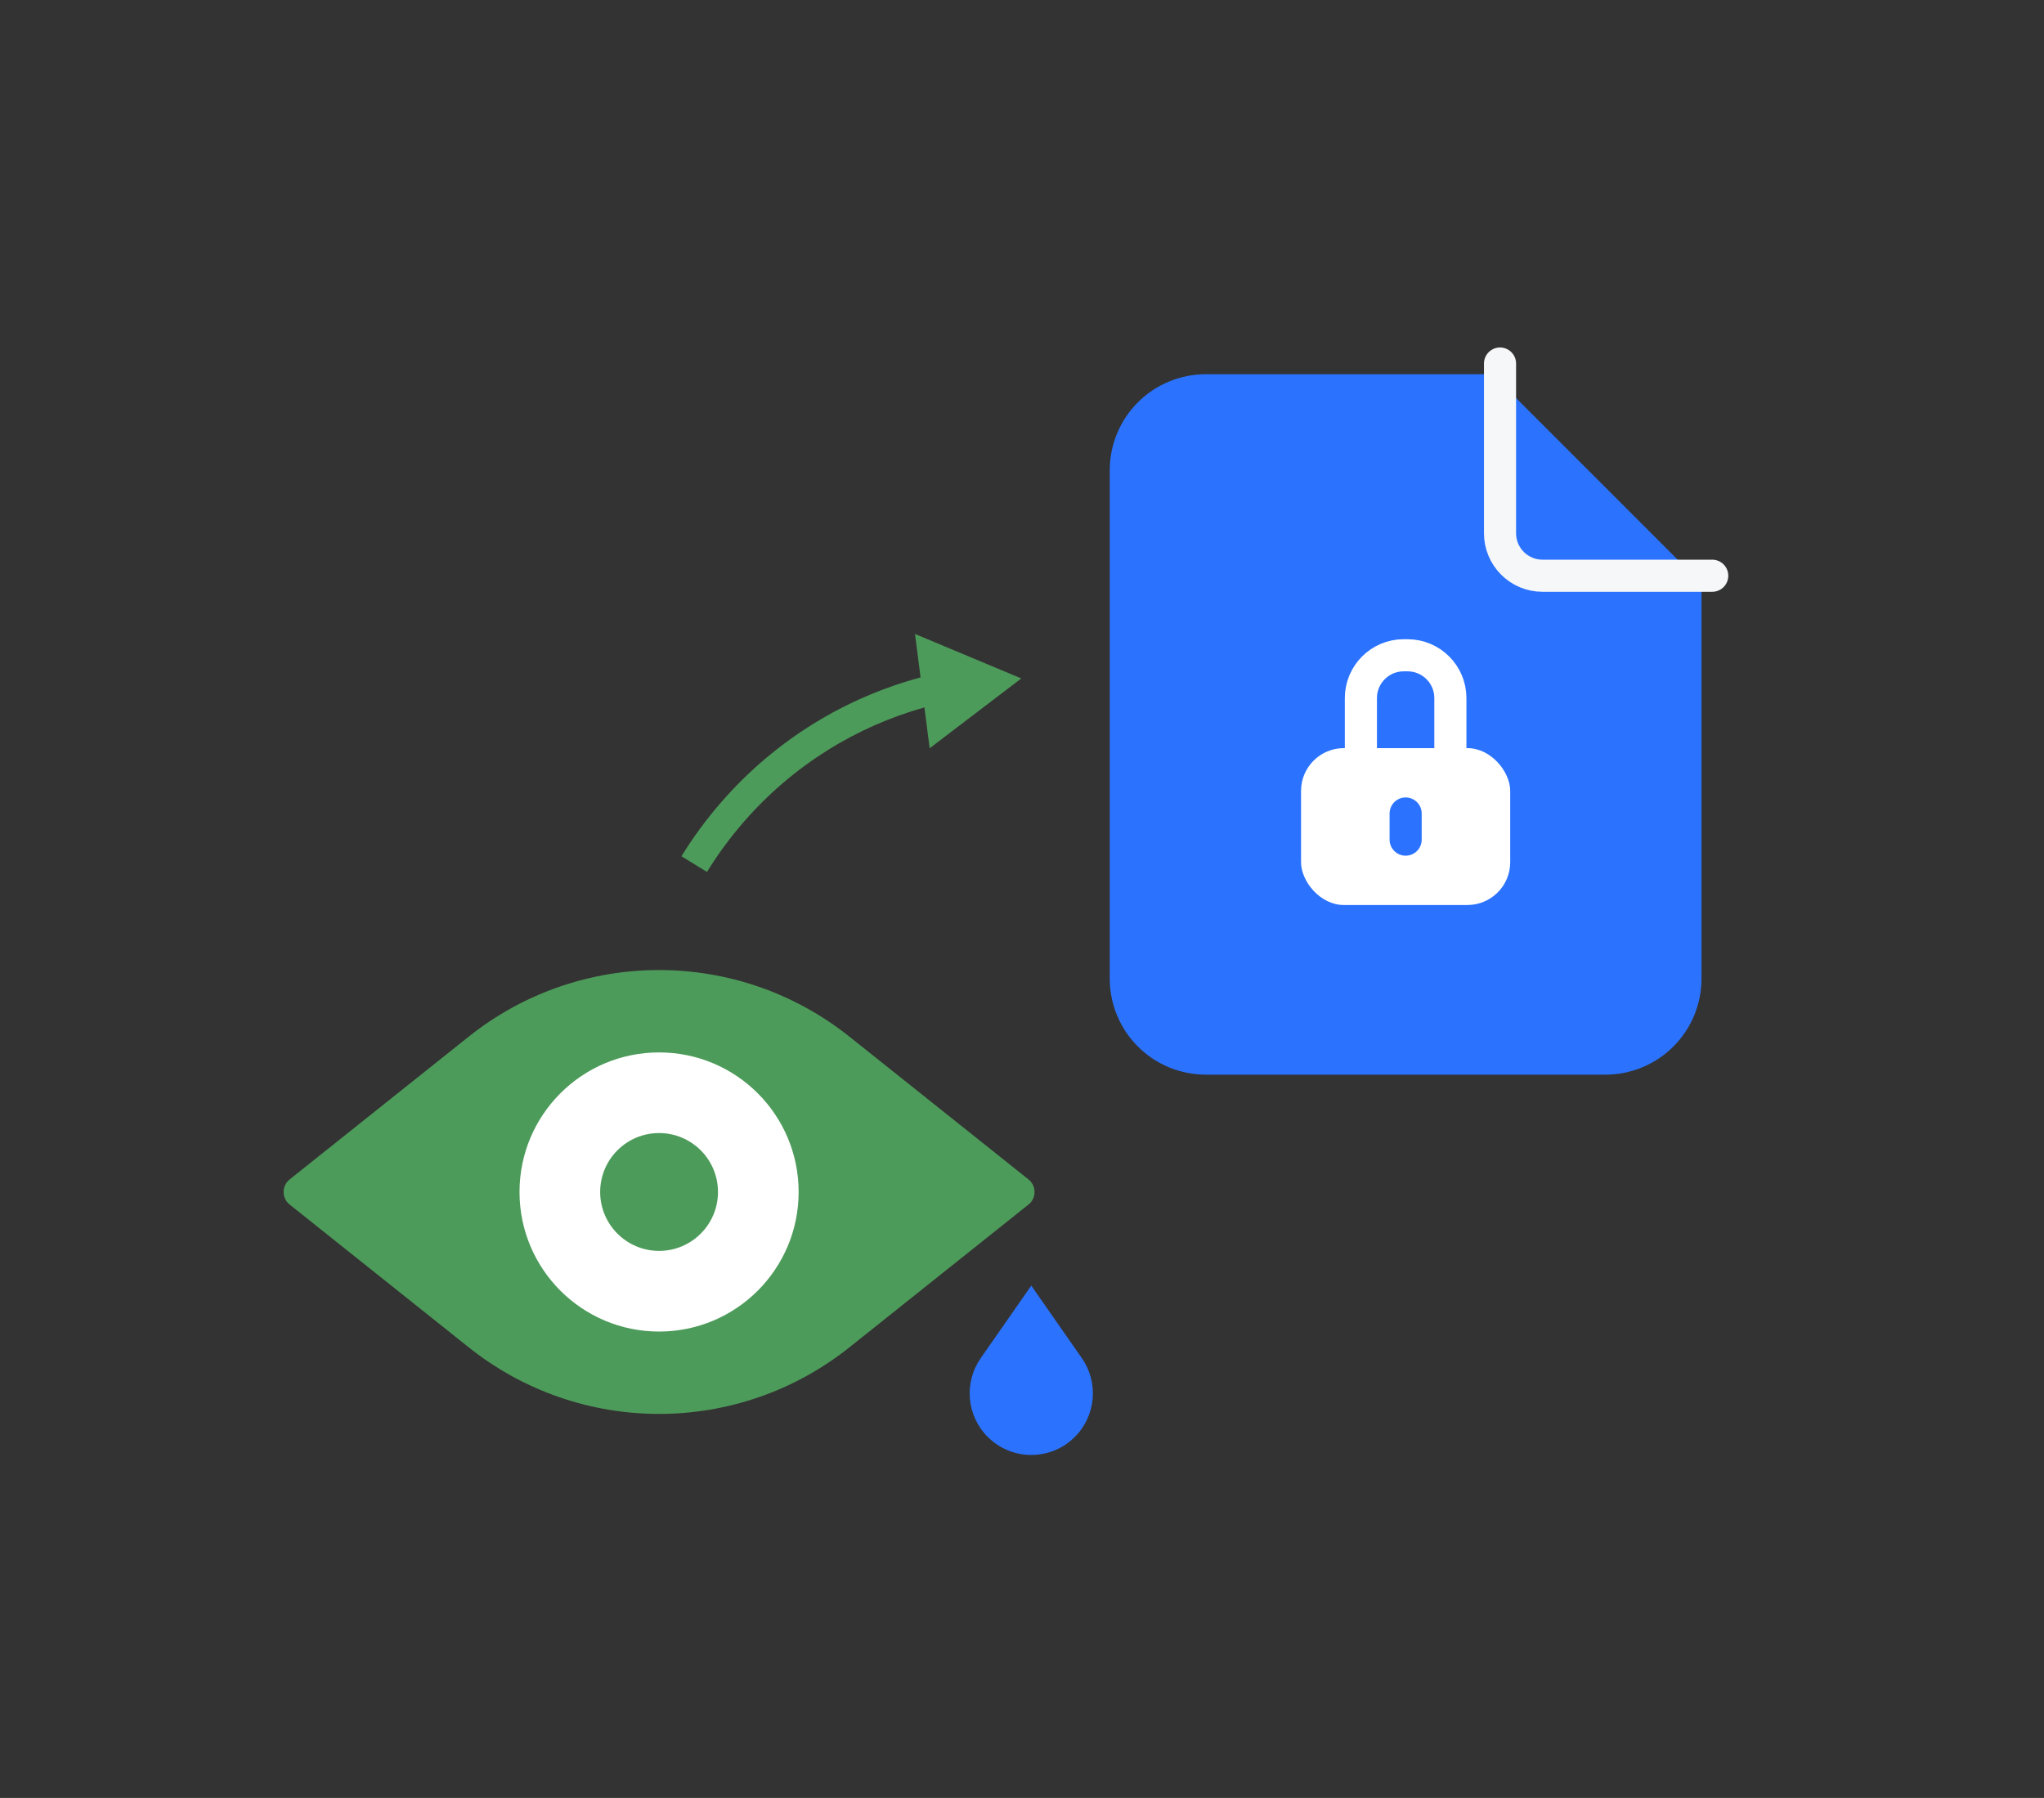 <svg width="191" height="168" viewBox="0 0 191 168" fill="none" xmlns="http://www.w3.org/2000/svg">
<rect x="0" y="0" width="191" height="168" fill="#333333" stroke="none"/>
<path d="M44.733 98.036L28 111.378L44.733 124.719C54.594 132.581 68.578 132.581 78.439 124.719L95.172 111.378L78.439 98.036C68.578 90.175 54.594 90.175 44.733 98.036Z" fill="#4D9B5A" stroke="#4D9B5A" stroke-width="3" stroke-miterlimit="10" stroke-linejoin="round"/>
<circle cx="61.587" cy="111.378" r="13.041" fill="white"/>
<circle cx="61.587" cy="111.377" r="5.505" fill="#4D9B5A"/>
<path d="M150.025 98.913H112.671C110.69 98.913 108.789 98.126 107.388 96.725C105.987 95.324 105.2 93.424 105.2 91.442V43.939C105.2 41.958 105.987 40.057 107.388 38.656C108.789 37.255 110.69 36.468 112.671 36.468H138.819L157.496 55.145V91.442C157.496 93.424 156.709 95.324 155.308 96.725C153.907 98.126 152.007 98.913 150.025 98.913Z" fill="#2B73FF" stroke="#2B73FF" stroke-width="3" stroke-linecap="round" stroke-linejoin="round"/>
<rect x="121.575" y="69.904" width="19.545" height="14.659" rx="4" fill="white"/>
<path d="M131.349 78.455L131.349 76.012" stroke="#2B73FF" stroke-width="3" stroke-linecap="round" stroke-linejoin="round"/>
<path d="M135.529 69.904V65.229C135.529 63.02 133.738 61.229 131.529 61.229H131.167C128.958 61.229 127.167 63.02 127.167 65.229L127.167 69.904" stroke="white" stroke-width="3"/>
<path d="M140.169 33.968V49.83C140.169 50.882 140.587 51.891 141.331 52.634C142.075 53.378 143.083 53.796 144.135 53.796H159.998" stroke="#F6F7F8" stroke-width="3" stroke-linecap="round" stroke-linejoin="round"/>
<path d="M96.367 120.129L101.089 126.901C102.684 129.189 102.409 132.291 100.437 134.263V134.263C98.189 136.511 94.545 136.511 92.297 134.263V134.263C90.325 132.291 90.051 129.189 91.646 126.901L96.367 120.129Z" fill="#2B73FF"/>
<path d="M86.87 69.917L86.382 66.1C80.062 67.875 74.171 71.447 69.531 76.762C68.225 78.259 67.069 79.835 66.062 81.472L63.679 80.007C64.767 78.239 66.015 76.537 67.424 74.923C72.53 69.073 79.046 65.176 86.022 63.297L85.501 59.237L95.434 63.393L86.87 69.917Z" fill="#4D9B5A"/>
</svg>
